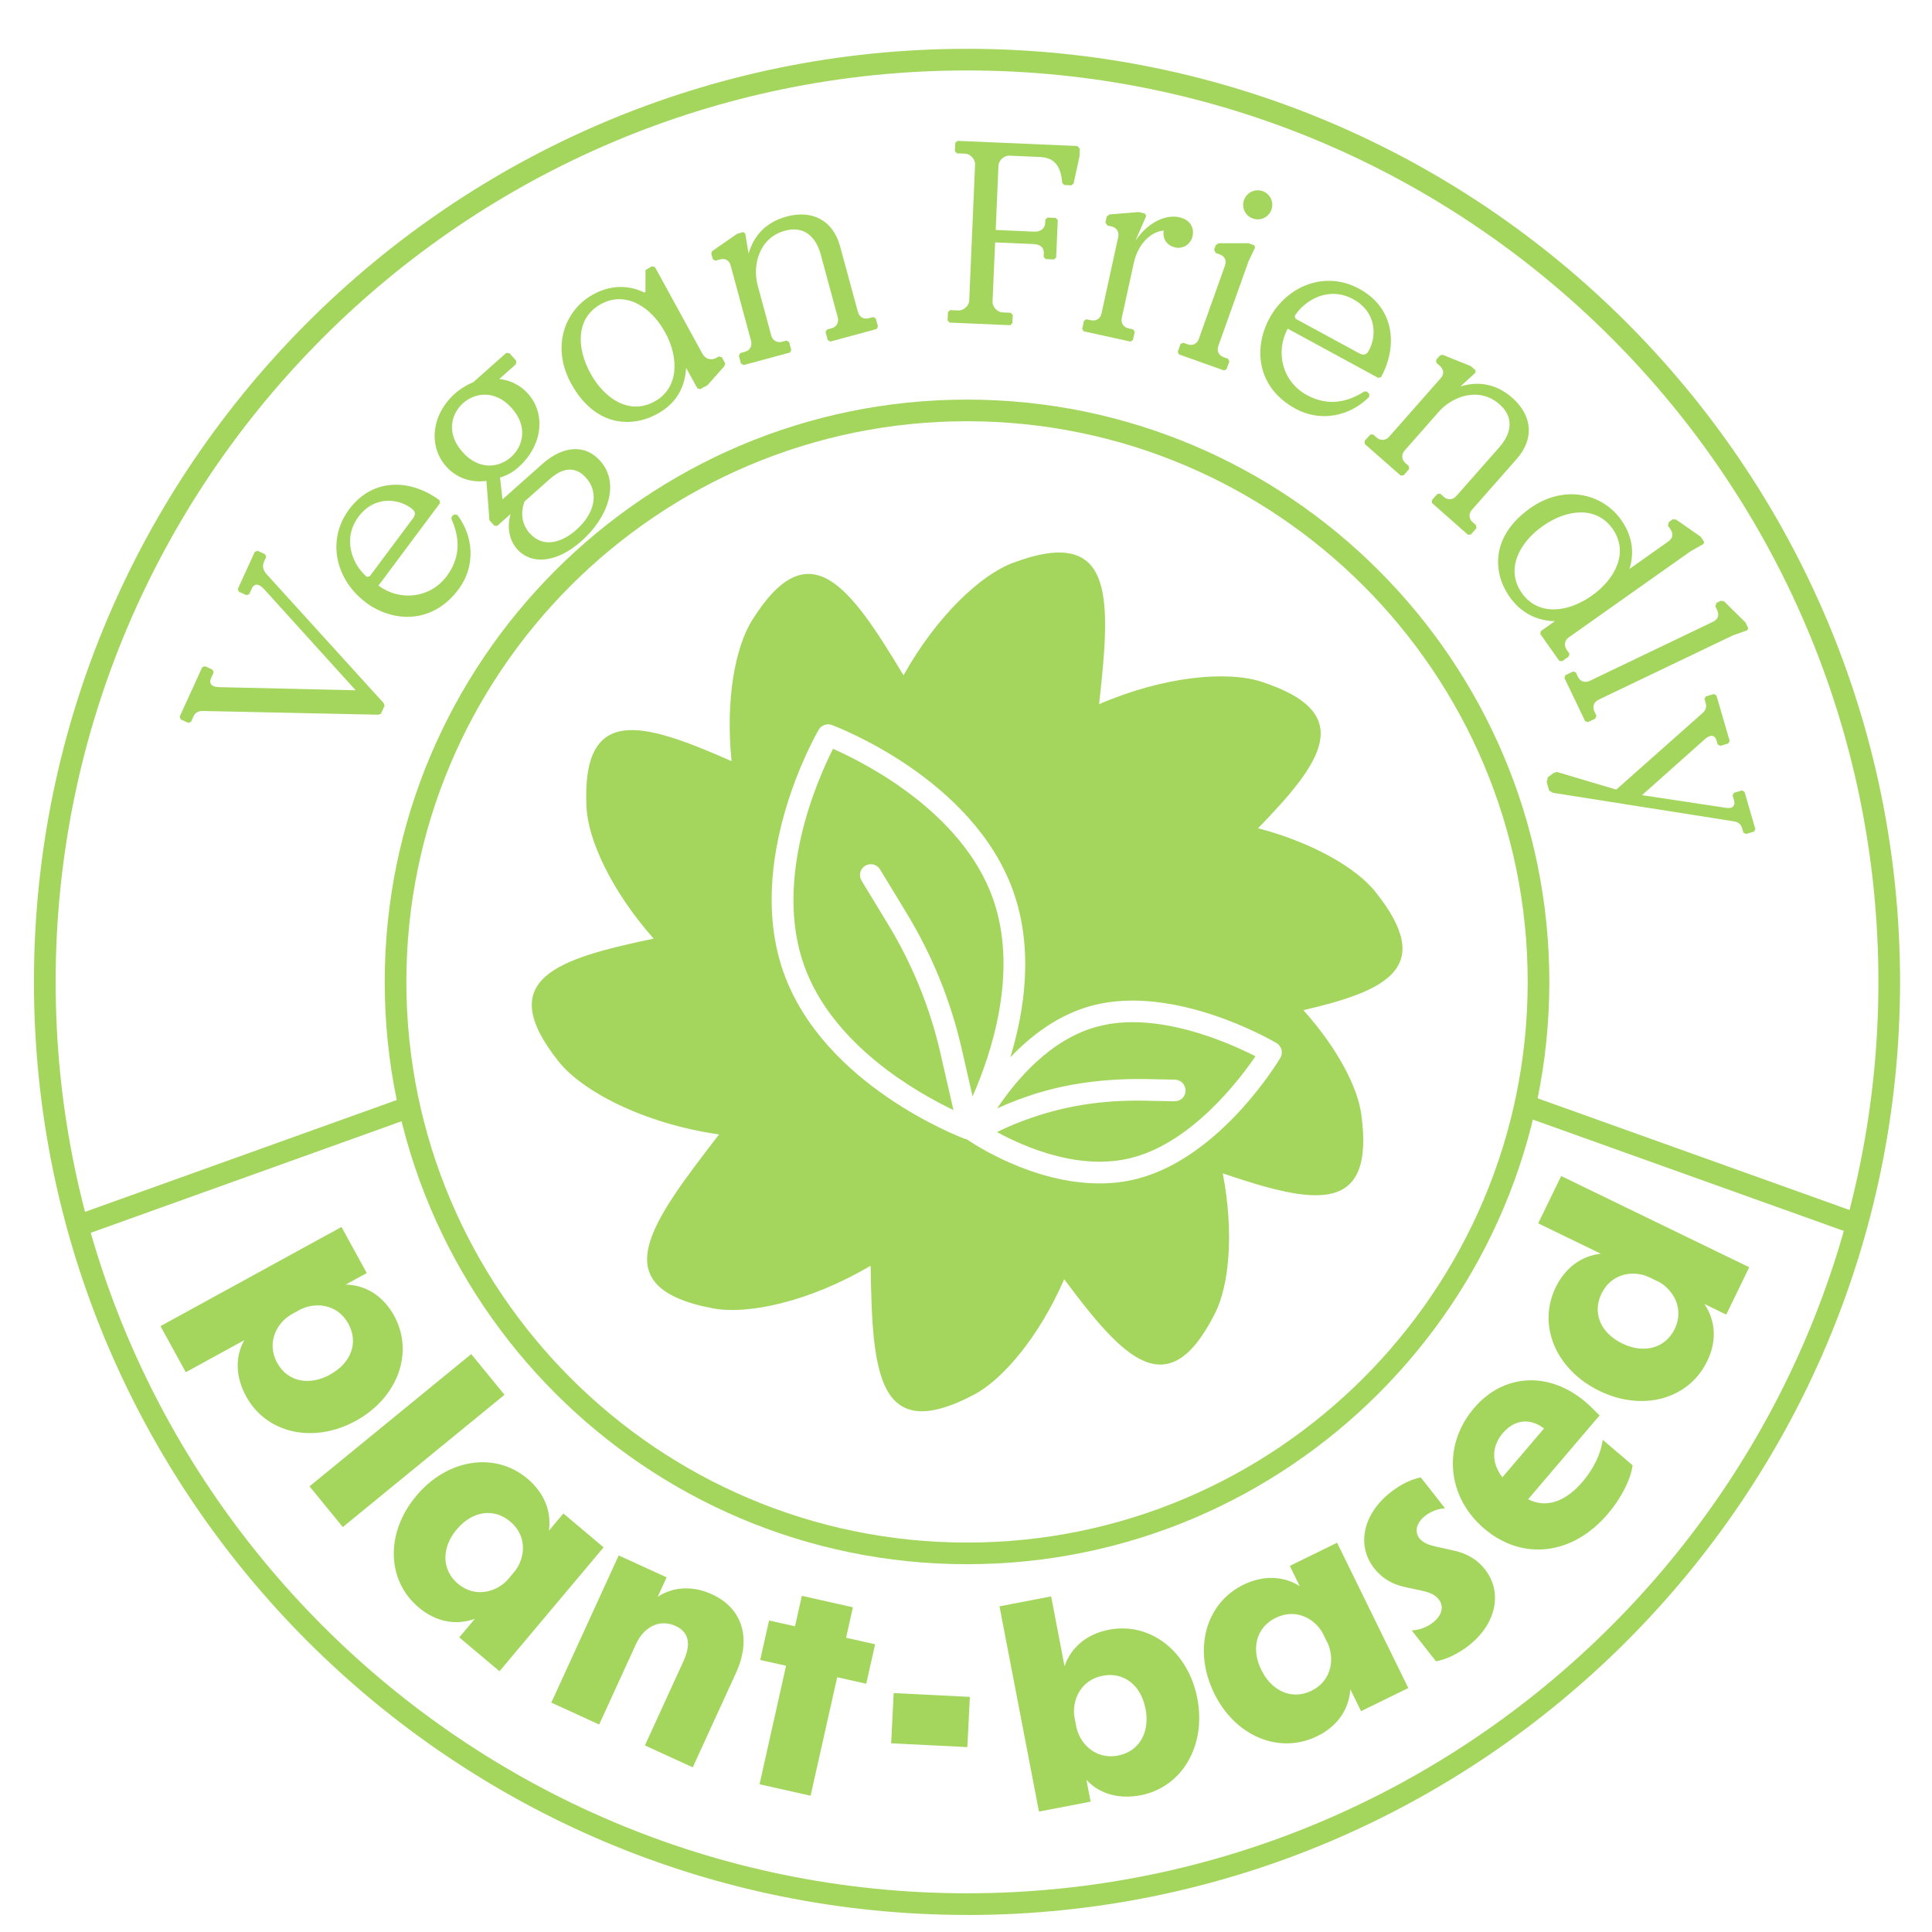 <svg viewBox="0 0 300 300" version="1.1" xmlns="http://www.w3.org/2000/svg" id="Layer_1">
  
  <defs>
    <style>
      .st0 {
        fill: #a4d65e;
      }
    </style>
  </defs>
  <g>
    <path d="M150.16,297.35c-79.89,0-144.89-65-144.89-144.89S70.27,7.58,150.16,7.58s144.88,65,144.88,144.89-65,144.89-144.88,144.89ZM150.16,10.94C72.13,10.94,8.64,74.43,8.64,152.47s63.49,141.52,141.52,141.52,141.52-63.49,141.52-141.52S228.2,10.94,150.16,10.94Z" class="st0"></path>
    <path d="M150.16,242.89c-49.86,0-90.42-40.56-90.42-90.42s40.56-90.42,90.42-90.42,90.42,40.56,90.42,90.42-40.56,90.42-90.42,90.42ZM150.16,65.41c-48.01,0-87.06,39.05-87.06,87.06s39.06,87.06,87.06,87.06,87.06-39.05,87.06-87.06-39.06-87.06-87.06-87.06Z" class="st0"></path>
    <g>
      <path d="M58.72,110.98l-27.27-.58c-.58,0-1.11.2-1.4.83l-.38.85-.43.16-1.18-.53-.16-.43,3.5-7.67.43-.16,1.18.54.16.43-.38.85c-.3.66-.09,1.06.32,1.25.26.12.55.16.89.18l21.23.49-14.28-15.77c-.25-.24-.47-.43-.73-.55-.4-.18-.83-.11-1.14.55l-.38.84-.43.16-1.18-.54-.16-.43,2.63-5.76.43-.16,1.18.53.16.43-.33.74c-.27.59-.21,1.23.37,1.9l18.19,20.03.16.43-.57,1.25-.43.16Z" class="st0"></path>
      <path d="M56.78,93.52c-4.65-3.47-6.13-9.66-2.56-14.44,3.76-5.04,9.7-4.63,14.03-1.4l.07.45-9.55,12.8c3.3,2.46,8.01,2,10.59-1.46,2.27-3.04,1.99-6.11.72-8.92l.11-.41.39-.26.44.08c2.53,3.35,2.86,7.97.18,11.55-4.07,5.46-10.19,5.17-14.43,2.02ZM64.11,80.52c.53-.72.35-1.15-.23-1.58-2.23-1.66-5.86-1.86-8.2,1.28-2.56,3.42-1,7.41,1.27,9.35l.45-.07,6.7-8.98Z" class="st0"></path>
      <path d="M79.12,54.85l1.04,1.18-.03.51-2.59,2.3c1.7.22,3.26.94,4.46,2.3,2.76,3.11,2.29,8.05-1.51,11.42-.88.77-1.59,1.19-2.84,1.6l.37,3.39,6.21-5.52c3.17-2.81,6.61-3.12,8.97-.47,3.16,3.56,1.13,8.87-2.88,12.43-3.98,3.54-7.88,3.7-10.04,1.26-1.2-1.36-1.6-3.43-.99-5.43l-2.08,1.84-.46-.03-.75-.84-.47-6.11c-2.27.29-4.58-.36-6.26-2.26-2.79-3.14-2.26-8.07,1.36-11.29.87-.77,1.85-1.37,2.88-1.8l5.09-4.52.52.03ZM79.47,63.38c-2.57-2.9-5.71-2.42-7.55-.79-1.87,1.66-2.68,4.69-.11,7.59s5.68,2.46,7.55.79c1.84-1.63,2.68-4.7.11-7.6ZM81.47,77.85c-.67,1.61-.49,3.51.76,4.93,2.01,2.26,4.82,1.65,7.26-.51,2.95-2.63,3.52-5.82,1.51-8.08-1.23-1.39-3.11-2.04-5.61.18l-3.92,3.48Z" class="st0"></path>
      <path d="M88.7,59.59c-3.18-5.8-.96-11.48,3.4-13.87,3.22-1.76,6.04-1.23,7.94-.3l.18-.1.02-3.41,1.02-.56.44.12,7.37,13.45c.53.95,1.45,1.04,2.16.66l.42-.23.44.12.52.96-.13.43-2.62,2.95-1.13.62-.44-.13-1.75-3.18c-.22,3.8-2.2,5.9-4.5,7.16-4.18,2.29-9.79,1.78-13.34-4.7ZM103.28,51.61c-2.17-3.97-6.13-6.49-9.95-4.4-3.93,2.15-3.83,6.79-1.65,10.75,2.15,3.93,6.02,6.55,9.95,4.39,3.82-2.09,3.81-6.82,1.65-10.75Z" class="st0"></path>
      <path d="M115.06,56.46l-.33-1.25.23-.39.7-.19c.78-.21,1.18-.91.97-1.69l-3.17-11.69c-.25-.93-.94-1.17-1.72-.95l-.66.18-.39-.23-.25-.89.15-.37,3.88-2.69.94-.26.31.21.52,3.12c.82-2.82,2.73-4.88,5.89-5.74,3.98-1.08,7.22.55,8.33,4.65l2.76,10.17c.21.78.9,1.18,1.68.97l.7-.19.39.22.34,1.25-.23.4-7.17,1.94-.4-.23-.34-1.25.23-.39.7-.19c.78-.21,1.18-.91.97-1.69l-2.65-9.78c-.7-2.57-2.44-4.53-5.56-3.68-4.01,1.09-5.07,5.35-4.23,8.47l2.11,7.8c.21.77.9,1.18,1.68.97l.7-.19.39.22.34,1.25-.23.4-7.17,1.94-.4-.23Z" class="st0"></path>
      <path d="M147.14,49.75l.06-1.29.33-.31,1.29.06c.81.03,1.65-.74,1.68-1.54l.91-21.13c.04-.81-.74-1.65-1.54-1.68l-1.29-.05-.31-.34.06-1.29.34-.31,18.62.8.38.43-.05,1.21-.91,4.16-.33.31-1.13-.05-.31-.33c-.21-2.72-1.29-3.93-3.46-4.02l-4.76-.21c-.81-.03-1.65.74-1.68,1.54l-.43,10,6.01.26c.8.03,1.63-.37,1.67-1.31l.03-.56.33-.31,1.29.05.31.33-.25,5.81-.34.31-1.29-.06-.31-.33.02-.56c.05-1.05-.75-1.4-1.55-1.44l-6.01-.26-.4,9.19c-.03.81.74,1.65,1.54,1.68l1.29.06.31.33-.06,1.29-.33.31-9.43-.41-.31-.33Z" class="st0"></path>
      <path d="M168.04,51.08l.28-1.26.38-.25.71.16c.79.17,1.46-.26,1.63-1.04l2.6-11.9c.17-.79-.26-1.46-1.05-1.63l-.63-.14-.31-.48.2-.91.4-.33,4.54-.37.95.21.25.38-1.67,3.85c1.78-2.67,4.53-4.13,6.78-3.64,1.69.37,2.38,1.6,2.08,2.93-.28,1.26-1.44,2.04-2.7,1.76-1.18-.26-2-1.22-1.78-2.62-1.63.1-3.91,1.67-4.66,5.09l-1.85,8.47c-.17.79.26,1.46,1.05,1.63l.71.16.25.38-.28,1.26-.38.25-7.25-1.59-.25-.38Z" class="st0"></path>
      <path d="M182.88,54.63l.43-1.21.41-.2.68.24c.76.28,1.48-.07,1.75-.83l4.06-11.38c.32-.91-.11-1.5-.87-1.77l-.57-.2-.24-.51.26-.72.44-.28h4.62s.91.31.91.31l.13.35-1.01,2.12-4.7,13.17c-.27.76.07,1.48.83,1.75l.68.24.2.41-.43,1.21-.41.19-6.98-2.49-.2-.41ZM193.18,31.05c.42-1.18,1.71-1.79,2.88-1.37,1.18.42,1.79,1.71,1.37,2.88-.42,1.18-1.71,1.79-2.89,1.37-1.18-.41-1.79-1.71-1.37-2.88Z" class="st0"></path>
      <path d="M197.11,49.44c2.78-5.11,8.7-7.46,13.95-4.6,5.54,3.01,5.98,8.95,3.4,13.71l-.44.13-14.06-7.64c-1.97,3.62-.84,8.23,2.96,10.3,3.33,1.81,6.34,1.1,8.95-.56l.43.05.32.35-.02.45c-2.96,2.99-7.49,3.98-11.43,1.84-6-3.26-6.58-9.37-4.06-14.02ZM211.04,54.85c.78.43,1.19.18,1.53-.45,1.33-2.45,1-6.07-2.44-7.94-3.76-2.05-7.48.07-9.09,2.6l.13.43,9.87,5.36Z" class="st0"></path>
      <path d="M211.91,68.46l.85-.97.46-.03.54.48c.6.53,1.4.48,1.94-.12l8-9.08c.64-.72.45-1.42-.15-1.96l-.52-.45-.03-.45.61-.7.4-.09,4.37,1.76.73.64v.37s-2.33,2.15-2.33,2.15c2.8-.87,5.57-.41,8.03,1.75,3.09,2.72,3.51,6.32.71,9.5l-6.96,7.9c-.54.6-.49,1.4.12,1.94l.54.48.03.45-.85.97-.46.03-5.57-4.91-.03-.45.85-.97.46-.03.54.48c.61.54,1.4.49,1.94-.12l6.7-7.6c1.76-2,2.43-4.53,0-6.66-3.12-2.74-7.25-1.28-9.39,1.14l-5.33,6.05c-.53.6-.48,1.4.12,1.94l.54.48.03.46-.85.97-.46.03-5.57-4.9-.03-.46Z" class="st0"></path>
      <path d="M237.57,78.93c5.4-3.81,11.29-2.25,14.16,1.79,2.05,2.9,1.92,5.66,1.29,7.63l6.03-4.27c.79-.56.77-1.28.31-1.94l-.35-.49.1-.56.62-.45.52.03,3.8,2.65.56.79-.09.36-2.05,1.16-18.87,13.34c-.66.47-.79,1.25-.33,1.92l.42.59-.08.45-1.05.75-.45-.08-2.93-4.15.08-.45,2.17-1.54c-3.32-.07-5.6-1.77-6.99-3.74-2.75-3.89-2.88-9.52,3.14-13.79ZM247.17,92.5c3.69-2.61,5.79-6.76,3.23-10.39-2.56-3.62-7.18-3.02-10.86-.41-3.69,2.61-5.79,6.76-3.23,10.38,2.56,3.62,7.18,3.03,10.86.42Z" class="st0"></path>
      <path d="M243.1,104.83l1.17-.56.43.15.31.66c.35.73,1.1,1,1.83.65l19.15-9.18c.88-.41.98-1.14.63-1.86l-.26-.54.19-.54.69-.33.5.12,3.3,3.26.42.87-.15.34-2.22.79-20.87,9.99c-.73.35-.99,1.1-.64,1.83l.31.66-.15.43-1.17.56-.43-.15-3.21-6.7.15-.43Z" class="st0"></path>
      <path d="M240.32,120.7l.97-.7.47-.13,9.21,2.74,13.47-11.95c.33-.31.61-.81.44-1.39l-.21-.74.22-.4,1.24-.36.4.22,2.05,7.06-.22.4-1.24.36-.4-.22-.18-.62c-.18-.62-.57-.8-1.03-.67-.23.07-.52.24-.78.48l-9.76,8.69,12.85,1.94c.35.07.74.08.97.01.46-.14.63-.56.47-1.15l-.23-.77.22-.4,1.24-.36.4.22,1.68,5.78-.22.4-1.24.36-.4-.22-.19-.66c-.21-.74-.71-1.01-1.41-1.1l-27.95-4.41-.6-.33-.38-1.32.16-.76Z" class="st0"></path>
    </g>
    <g>
      <rect transform="translate(-58.88 23.57) rotate(-19.74)" height="3.36" width="54.43" y="179.28" x="11.06" class="st0"></rect>
      <rect transform="translate(3.9 367.46) rotate(-70.3)" height="54.43" width="3.36" y="153.74" x="261.2" class="st0"></rect>
    </g>
    <g>
      <path d="M146.05,163.6c-1.63-7.1-4.37-13.86-8.16-20.09l-4.11-6.76c-.48-.79-.23-1.83.56-2.31.79-.49,1.83-.24,2.31.56l4.11,6.76c3.98,6.54,6.86,13.63,8.57,21.09l1.69,7.4c2.84-6.45,7.23-19.33,3.14-30.78-4.83-13.52-20.15-21.15-24.81-23.19-2.3,4.53-9.31,20.14-4.48,33.66,4.39,12.27,17.34,19.63,23.18,22.43l-2.01-8.77Z" class="st0"></path>
      <path d="M170.5,159.38c-7.44,1.95-12.8,8.44-15.67,12.74,1.93-.89,4.13-1.75,6.72-2.52,5.1-1.49,10.76-2.19,17.1-2.03l3.8.08c.93.02,1.66.79,1.64,1.71-.02.93-.65,1.6-1.72,1.65l-3.79-.08c-6.04-.18-11.32.5-16.08,1.9-2.93.86-5.43,1.84-7.69,2.96,4.37,2.38,12.97,6.1,21.04,3.96,9.24-2.42,16.56-12.02,19.1-15.73-4.05-2.06-15.23-7.1-24.46-4.63Z" class="st0"></path>
      <path d="M213.55,138.45c-2.89-3.59-9.5-7.55-18.2-9.84,9.99-10.28,15.45-17.93.46-22.77-5.15-1.66-14.86-.93-25.14,3.5,1.8-16.35,2.61-27.95-13.41-21.93-4.9,1.84-11.74,8.11-16.96,17.45-8.25-13.68-14.59-22.81-23.51-8.56-2.58,4.11-4.18,12.27-3.19,21.89-13.72-6.04-23.31-9-22.53,7.15.24,4.99,3.77,12.89,10.43,20.41-15.02,3.15-24.97,6.26-14.75,19.09,3.57,4.49,12.91,9.57,24.9,11.32-10.55,13.71-18.28,23.75-.9,27.01,5.31.99,14.83-.96,24.44-6.63.27,16.41.94,28,16.06,20.02,4.39-2.32,10.01-8.8,14-17.92,9.13,12.24,16.11,19.87,23.44,5.25,2.15-4.28,2.97-12.38,1.18-21.69,14.02,4.75,23.69,6.72,21.51-9.18-.57-4.18-3.66-10.22-8.99-16.16,12.97-3.01,20.63-6.62,11.17-18.38ZM198.81,164.27c-.37.62-9.29,15.37-22.1,18.74-2,.53-4.01.75-5.98.75-10.4,0-19.62-6.17-20.62-6.86-.09-.02-.17-.02-.26-.05-.89-.33-21.92-8.36-28.15-25.77-6.22-17.41,4.95-36.95,5.43-37.77.41-.7,1.27-1.02,2.04-.73.89.33,21.92,8.35,28.15,25.77,3.22,9.01,1.78,18.56-.43,25.82,3.25-3.4,7.49-6.65,12.75-8.04,12.81-3.35,27.94,5.45,28.58,5.84.38.22.66.6.77,1.03.11.43.04.89-.18,1.27Z" class="st0"></path>
    </g>
  </g>
  <g>
    <path d="M53.02,190.51l3.93,7.17-3.27,1.79c3.16.06,5.86,1.81,7.52,4.84,3.13,5.71.58,12.73-5.95,16.32-6.62,3.62-13.89,1.93-17.02-3.78-1.64-2.99-1.78-6.14-.29-8.75l-9.09,4.98-3.93-7.16,28.11-15.4ZM51.25,213.44c3.27-1.79,4.46-4.95,2.84-7.9-1.75-3.19-5.33-3.37-7.61-2.12l-1.14.63c-2.28,1.25-4.05,4.37-2.31,7.56,1.62,2.95,4.96,3.63,8.23,1.84Z" class="st0"></path>
    <path d="M73.17,210.26l5.17,6.32-25.11,20.54-5.17-6.32,25.11-20.54Z" class="st0"></path>
    <path d="M64.64,232.27c4.85-5.77,12.24-6.89,17.25-2.67,2.58,2.17,3.78,5.05,3.34,8.09l2.25-2.68,6.25,5.26-16.17,19.24-6.25-5.26,2.43-2.88c-3.03,1.09-6.11.43-8.72-1.76-5.01-4.21-5.18-11.62-.39-17.32ZM79,245.1l.84-1c1.67-1.99,2.17-5.51-.62-7.84-2.54-2.14-5.88-1.66-8.3,1.23-2.4,2.85-2.35,6.29.19,8.43,2.78,2.34,6.19,1.22,7.89-.81Z" class="st0"></path>
    <path d="M96.08,241.53l7.43,3.4-1.38,3.02c2.4-1.57,5.4-1.77,8.42-.39,4.81,2.2,6.16,6.92,3.73,12.22l-6.71,14.65-7.43-3.4,5.98-13.06c1.27-2.78.81-4.56-1.23-5.5-2.33-1.06-4.82-.03-6.15,2.86l-5.7,12.45-7.43-3.4,10.46-22.85Z" class="st0"></path>
    <path d="M122.07,258.66l-4.03-.9,1.38-6.13,4.03.9,1.06-4.73,7.93,1.78-1.06,4.73,4.51,1.01-1.38,6.13-4.51-1.01-4.13,18.4-7.93-1.78,4.12-18.4Z" class="st0"></path>
    <path d="M138.77,262.9l11.83.59-.39,7.8-11.83-.59.39-7.8Z" class="st0"></path>
    <path d="M168.7,276.37l.65,3.39-8.02,1.54-6.13-31.87,8.02-1.54,2.08,10.84c1.03-2.99,3.51-5.02,6.91-5.67,6.39-1.23,12.3,3.35,13.71,10.67,1.42,7.4-2.42,13.81-8.81,15.04-3.35.64-6.39-.19-8.42-2.41ZM177.87,265.33c-.7-3.66-3.35-5.75-6.65-5.12-3.57.69-4.85,4.04-4.35,6.6l.25,1.28c.49,2.56,2.92,5.2,6.49,4.51,3.31-.64,4.97-3.61,4.27-7.27Z" class="st0"></path>
    <path d="M188.54,262.94c-3.32-6.77-1.35-13.98,4.53-16.86,3.02-1.48,6.15-1.42,8.75.21l-1.54-3.14,7.34-3.6,11.06,22.57-7.34,3.59-1.66-3.39c-.23,3.21-2.07,5.77-5.14,7.27-5.89,2.88-12.73.04-16.01-6.66ZM206.08,255l-.57-1.17c-1.14-2.34-4.16-4.21-7.42-2.61-2.98,1.46-3.89,4.71-2.23,8.09,1.64,3.35,4.8,4.69,7.78,3.23,3.27-1.6,3.62-5.17,2.45-7.55Z" class="st0"></path>
    <path d="M222.98,257.97l-3.77-4.8c1.16-.05,2.36-.48,3.31-1.23,1.41-1.11,1.74-2.51.88-3.6-.47-.6-1.22-1.04-2.59-1.33l-2.9-.63c-1.96-.46-3.44-1.47-4.52-2.85-2.83-3.6-1.7-8.48,2.54-11.81,1.55-1.22,3.25-2.04,4.69-2.31l3.77,4.8c-1,.04-2.2.47-3.08,1.16-1.38,1.08-1.7,2.48-.9,3.5.5.63,1.32,1.02,2.69,1.31l2.83.63c2.05.5,3.53,1.45,4.64,2.86,2.86,3.64,1.69,8.55-2.47,11.82-1.62,1.28-3.53,2.2-5.13,2.48Z" class="st0"></path>
    <path d="M230.48,237.38c-5.84-4.98-6.53-12.95-1.58-18.75,4.57-5.36,11.64-5.76,17.34-.9.82.7,1.52,1.47,2.14,2.06l-11.09,13.01c2.75,1.41,5.73.47,8.47-2.74,1.72-2.02,2.84-4.36,3.11-6.49l4.64,3.96c-.3,2.22-1.76,5.11-3.86,7.56-5.53,6.49-13.33,7.26-19.17,2.28ZM239.75,221.81c-2.2-1.7-4.63-1.35-6.4.73-1.75,2.05-1.8,4.6-.06,6.85l6.47-7.58Z" class="st0"></path>
    <path d="M248.38,215.99c-6.79-3.29-9.68-10.18-6.82-16.08,1.47-3.03,3.98-4.91,7.02-5.23l-9.73-4.72,3.57-7.35,29.2,14.17-3.57,7.35-3.39-1.65c1.8,2.67,1.92,5.82.43,8.89-2.86,5.9-10,7.87-16.71,4.62ZM257.31,198.92l-1.17-.57c-2.34-1.14-5.87-.75-7.46,2.52-1.45,2.99-.17,6.11,3.23,7.75,3.35,1.63,6.68.74,8.13-2.25,1.59-3.27-.34-6.3-2.72-7.46Z" class="st0"></path>
  </g>
</svg>